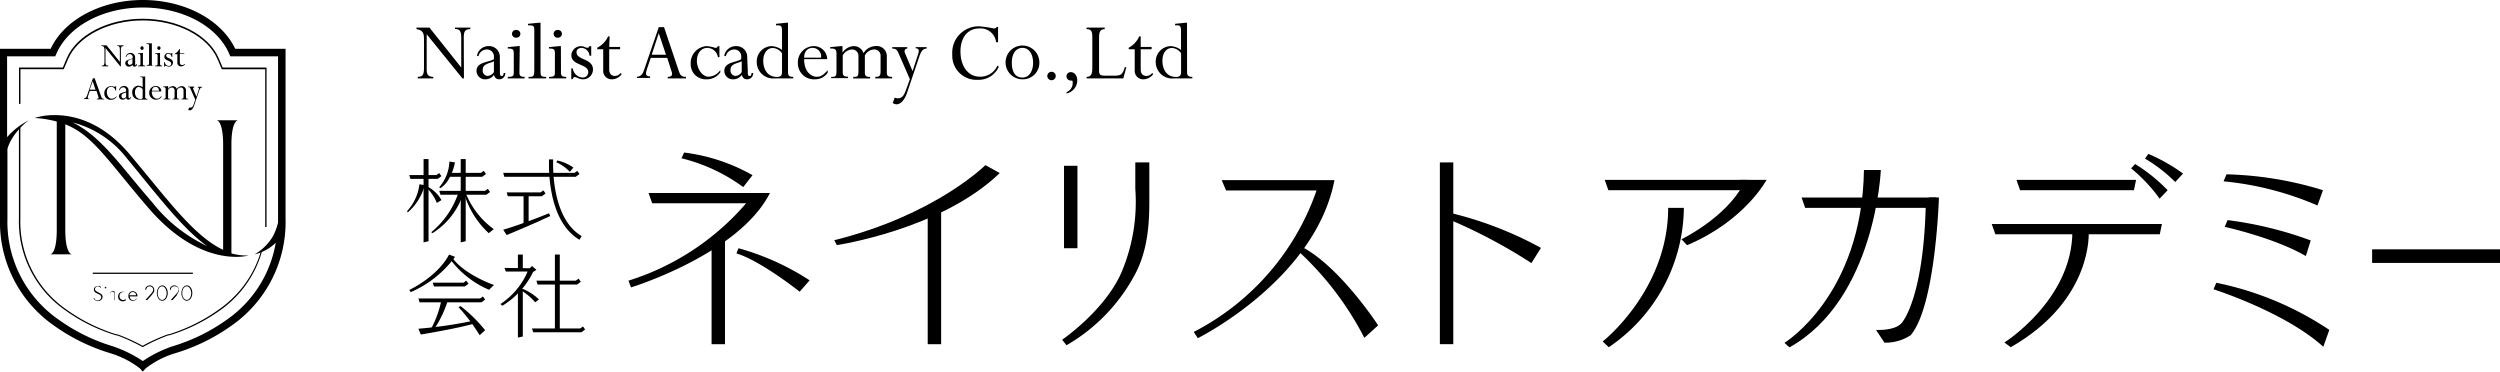 <svg xmlns="http://www.w3.org/2000/svg" viewBox="0 0 296 44"><defs><style>.cls-1{fill:#000;}</style></defs><g id="レイヤー_2" data-name="レイヤー 2"><g id="main"><path class="cls-1" d="M54.93,9.28h-.18L50.52,4.06h0V8.27c0,.61.24.83.78.83v.18H49.46V9.1c.5,0,.74-.16.74-1V4.56c0-.67-.18-1-.89-1.11V3.27h1.54L54.61,8h0V4.43c0-.78-.21-1-.74-1V3.27h1.82v.18c-.59,0-.78.24-.78.94Z"/><path class="cls-1" d="M59.19,8.42c0,.43,0,.57.21.57s.17-.09.25-.35h.18a.71.71,0,0,1-.72.75c-.32,0-.51-.15-.63-.52a1.22,1.22,0,0,1-1,.52,1,1,0,0,1-1.06-1c0-1.06,1.45-1,2.06-1.38V6.76a.82.82,0,0,0-.83-.9,1,1,0,0,0-1,.8l-.18-.06a1.39,1.39,0,0,1,1.37-1.14,1.27,1.27,0,0,1,1.34,1.36Zm-.71-1.16c-.7.31-1.33.3-1.33,1.05a.63.63,0,0,0,.56.68.93.93,0,0,0,.77-.47Z"/><path class="cls-1" d="M61.5,8.59c0,.36.1.51.62.51v.18h-2V9.1c.57,0,.71-.07.71-.51V6.31c0-.51-.16-.56-.71-.56V5.58l1.24-.12h.18ZM61.61,4a.45.45,0,0,1-.46.46.46.46,0,1,1,0-.91A.45.45,0,0,1,61.61,4Z"/><path class="cls-1" d="M63.26,3.5c0-.36-.11-.5-.5-.5h-.24V2.82l1.28-.13H64V8.57c0,.4.12.53.57.53h.1v.18H62.58V9.1h.19c.38,0,.49-.16.49-.7Z"/><path class="cls-1" d="M66.42,8.59c0,.36.1.51.62.51v.18H65V9.1c.56,0,.7-.07.7-.51V6.31c0-.51-.16-.56-.7-.56V5.58l1.23-.12h.18ZM66.53,4a.45.45,0,0,1-.45.46.46.46,0,1,1,0-.91A.45.45,0,0,1,66.53,4Z"/><path class="cls-1" d="M69.8,6.6a1,1,0,0,0-.92-.93c-.37,0-.62.2-.62.5,0,1,1.95.7,1.95,2.08A1.17,1.17,0,0,1,69,9.39c-.4,0-.76-.27-.94-.27a.25.25,0,0,0-.24.25h-.18V8.1h.18A1.23,1.23,0,0,0,69,9.18a.63.63,0,0,0,.65-.64c0-1-2-.75-2-2a1.12,1.12,0,0,1,1.14-1.07c.38,0,.5.18.75.18.1,0,.17,0,.22-.18H70V6.6Z"/><path class="cls-1" d="M72.13,5.56h1.29v.27H72.13V8.22c0,.51.26.77.67.77a.86.86,0,0,0,.69-.35l.12.13a1.43,1.43,0,0,1-1.12.62,1,1,0,0,1-1.07-1.08V5.83h-.71V5.65A2.77,2.77,0,0,0,72,4.31h.18Z"/><path class="cls-1" d="M79,6.85H77.05l-.41,1.2c-.2.59-.3,1,.33,1v.18H75.41V9.1c.57-.08.71-.39.89-.94L78,3.21h.62l1.74,5.17c.18.55.33.72.86.72v.18H79.06V9.1c.41,0,.61-.18.47-.59ZM78,3.93h0l-.84,2.55h1.69Z"/><path class="cls-1" d="M85.18,6.77H85a1.29,1.29,0,0,0-1.25-1.1c-.73,0-1.24.63-1.24,1.54s.63,1.87,1.39,1.87a1.74,1.74,0,0,0,1.38-.78v.27a1.91,1.91,0,0,1-1.63.82,1.78,1.78,0,0,1-1.87-1.87A2,2,0,0,1,83.7,5.46a4.94,4.94,0,0,1,1,.21A.3.3,0,0,0,85,5.46h.18Z"/><path class="cls-1" d="M88.54,8.42c0,.43,0,.57.21.57s.17-.09.25-.35h.18a.72.72,0,0,1-.73.75c-.31,0-.5-.15-.63-.52a1.19,1.19,0,0,1-1,.52,1,1,0,0,1-1.06-1c0-1.06,1.45-1,2-1.38V6.76a.81.81,0,0,0-.82-.9,1,1,0,0,0-1,.8l-.19-.06a1.4,1.4,0,0,1,1.37-1.14,1.28,1.28,0,0,1,1.35,1.36Zm-.72-1.16c-.7.31-1.33.3-1.33,1.05a.63.63,0,0,0,.57.68.9.9,0,0,0,.76-.47Z"/><path class="cls-1" d="M93.3,8.55c0,.41.15.55.62.55v.18H91.76A1.94,1.94,0,0,1,89.6,7.35a1.81,1.81,0,0,1,1.74-1.89,2.25,2.25,0,0,1,1.25.45V3.64c0-.54-.13-.64-.5-.64h-.21V2.82l1.24-.13h.18Zm-.71-2.24a1.43,1.43,0,0,0-1.08-.63c-.67,0-1.14.61-1.14,1.51S90.78,9.11,92,9.11c.42,0,.59-.17.59-.57Z"/><path class="cls-1" d="M95.21,7c0,1.67,1,2.09,1.48,2.09s.78-.18,1.31-.78V8.6a1.76,1.76,0,0,1-1.53.79,1.89,1.89,0,0,1-2-1.93,1.91,1.91,0,0,1,1.86-2A1.57,1.57,0,0,1,97.94,7Zm2-.17a1,1,0,0,0-1-1.16c-.62,0-1,.46-1,1.16Z"/><path class="cls-1" d="M105,8.59c0,.37.12.51.63.51v.18h-2V9.1c.52,0,.63-.11.63-.71V6.63a.73.73,0,0,0-.81-.77,1.26,1.26,0,0,0-1.05.71v2c0,.39.11.54.62.54v.18h-2V9.1c.5,0,.62,0,.62-.71V6.67a.75.75,0,0,0-.79-.81,1.3,1.3,0,0,0-1.07.71v2c0,.37.16.51.63.51v.17h-2V9.1c.44,0,.63,0,.63-.6V6.3c0-.41-.18-.55-.52-.55h-.23V5.58l1.28-.12h.18v.78h0a1.67,1.67,0,0,1,1.32-.78,1.19,1.19,0,0,1,1.17.84,1.71,1.71,0,0,1,1.37-.84A1.2,1.2,0,0,1,105,6.72Z"/><path class="cls-1" d="M108.05,8.42l.65-2c.15-.44.12-.68-.29-.71V5.58h1.31v.17c-.4,0-.64.26-.85.88L107.39,11c-.29.86-.78,1.35-1.23,1.35a.8.8,0,0,1-.46-.16l.24-.64a.74.74,0,0,0,.36.09c.45,0,.71-.27.94-.92l.49-1.34-1.34-3.07c-.18-.43-.32-.54-.75-.56V5.58h1.78v.17c-.28,0-.4.26-.26.57Z"/><path class="cls-1" d="M117.94,5a1.85,1.85,0,0,0-2-1.63c-1.44,0-2.22,1.17-2.22,2.71,0,1.8.93,3,2.29,3a2.21,2.21,0,0,0,2.09-1.32l.16.14a2.61,2.61,0,0,1-2.51,1.55,2.86,2.86,0,0,1-3-3A3.12,3.12,0,0,1,116,3.12a15.85,15.85,0,0,1,1.68.25.34.34,0,0,0,.33-.18h.16V5Z"/><path class="cls-1" d="M121.06,9.39a2,2,0,1,1,2-2A1.95,1.95,0,0,1,121.06,9.39Zm0-3.72c-.78,0-1.26.69-1.26,1.76s.4,1.75,1.26,1.75,1.26-.85,1.26-1.75S121.92,5.67,121.06,5.67Z"/><path class="cls-1" d="M125,9a.5.5,0,0,1-.49.5A.51.51,0,0,1,124,9a.5.5,0,0,1,.5-.5A.49.49,0,0,1,125,9Z"/><path class="cls-1" d="M126.3,10.9A1.14,1.14,0,0,0,127,9.73c0-.17,0-.19-.19-.19a.52.52,0,0,1-.54-.5.5.5,0,0,1,.5-.5c.46,0,.78.42.78,1a1.61,1.61,0,0,1-1.28,1.53Z"/><path class="cls-1" d="M133,9.28h-4.35V9.1c.48,0,.68-.26.68-1V4.32c0-.69-.2-.87-.68-.87V3.27h2.15v.18c-.5,0-.67.3-.67.94v4c0,.47.18.57.68.57H132c.72,0,.92-.15,1.18-1h.18Z"/><path class="cls-1" d="M135.06,5.56h1.29v.27h-1.29V8.22c0,.51.26.77.67.77a.86.86,0,0,0,.69-.35l.12.13a1.44,1.44,0,0,1-1.13.62,1,1,0,0,1-1.06-1.08V5.83h-.71V5.65a2.77,2.77,0,0,0,1.24-1.34h.18Z"/><path class="cls-1" d="M140.55,8.55c0,.41.15.55.62.55v.18H139a1.94,1.94,0,0,1-2.16-1.93,1.82,1.82,0,0,1,1.74-1.89,2.23,2.23,0,0,1,1.25.45V3.64c0-.54-.12-.64-.49-.64h-.21V2.82l1.24-.13h.17Zm-.71-2.24a1.4,1.4,0,0,0-1.08-.63c-.67,0-1.13.61-1.13,1.51s.41,1.92,1.62,1.92c.42,0,.59-.17.59-.57Z"/><path class="cls-1" d="M81,18.06a21.92,21.92,0,0,1,8.1,2.68L88,22.15a20.7,20.7,0,0,0-7.31-3.41Z"/><path class="cls-1" d="M76.79,22.85l.43,1.22H88.34a30.3,30.3,0,0,1-13.93,9.16l.3.8s12.78-3.91,16.45-11.18Z"/><polygon class="cls-1" points="84.25 29.02 84.25 40.75 85.84 40.75 85.84 27.73 84.25 29.02"/><polygon class="cls-1" points="109.84 25.49 109.84 40.75 111.43 40.75 111.43 24.55 109.84 25.49"/><rect class="cls-1" x="170.48" y="19.23" width="1.59" height="21.52"/><rect class="cls-1" x="125.98" y="19.63" width="1.59" height="9.76"/><path class="cls-1" d="M87.44,29.39a30.2,30.2,0,0,1,8.42,3.8l-1.18,1.35S90.12,30.9,87.19,30Z"/><path class="cls-1" d="M116.67,19.55s-5.89,5.9-17.89,8.89l.3.58s12.35-1.83,19.29-8.53Z"/><path class="cls-1" d="M125.76,40.22s5-3.4,7-7.92a21.37,21.37,0,0,0,1.66-9.95V19.23h1.66v4.46c0,2.21-.06,5.61-1.6,8.61a21.15,21.15,0,0,1-8.21,8.58Z"/><path class="cls-1" d="M144.65,21.33l.52,1.22h10.71A29.83,29.83,0,0,1,141.34,39.3l.48.74S155.71,33.16,158,21.33Z"/><path class="cls-1" d="M153.62,29.64A36.88,36.88,0,0,1,161.54,40l1.63-1.48s-4.85-7.47-9.55-9.54Z"/><path class="cls-1" d="M171.52,25.16a43.37,43.37,0,0,1,10.93,4.19l-1.13,1.8a62.78,62.78,0,0,0-9.8-5.19Z"/><polygon class="cls-1" points="190 21.3 190.43 22.52 206.91 22.52 206.91 21.3 190 21.3"/><polygon class="cls-1" points="213.31 23.39 213.73 24.61 229.25 24.61 229.25 23.39 213.31 23.39"/><polygon class="cls-1" points="238.75 21.3 239.18 22.52 252.66 22.52 252.91 21.3 238.75 21.3"/><polygon class="cls-1" points="235.82 26.52 236.25 27.74 255.72 27.74 255.97 26.52 235.82 26.52"/><path class="cls-1" d="M206,21.3h3.16s-2.57,4.86-9.41,7.73l-.66-.7s5.18-2.52,7.27-6.42Z"/><path class="cls-1" d="M197.51,24.61h1.86a20.14,20.14,0,0,1-8.89,16.5l-.72-.68S197.51,34.36,197.51,24.61Z"/><path class="cls-1" d="M245.37,27.38h1.93s.62,8.11-9.23,13.73l-.75-.56S245.37,35.49,245.37,27.38Z"/><path class="cls-1" d="M228.4,23.38h1.17s-.39,12.86-3.35,16.31a5.39,5.39,0,0,1-3.1.88l-1-1.51s2.11.14,3-.77c0,0,2.61-2.68,2.89-14Z"/><path class="cls-1" d="M220.69,20.13h2s-.61,15.3-10.82,21l-.59-.54S220.47,35,220.69,20.13Z"/><path class="cls-1" d="M252.8,19.42l-.48.51a19.17,19.17,0,0,1,3.38,3.59l.95-1A20.06,20.06,0,0,0,252.8,19.42Z"/><path class="cls-1" d="M254.36,18.22l-.39.56a18,18,0,0,1,3.58,2.77l.92-1A20.43,20.43,0,0,0,254.36,18.22Z"/><path class="cls-1" d="M263.62,20.64l-.35.83a36.74,36.74,0,0,1,11.12,2.86l.65-1.81A41.89,41.89,0,0,0,263.62,20.64Z"/><path class="cls-1" d="M263.74,26.06l-.33.8s5.95,1.31,9.6,3.46l.58-1.85A44.2,44.2,0,0,0,263.74,26.06Z"/><path class="cls-1" d="M262.41,33.48l-.33.77s8.47,2.69,13,6.81l.71-2A37.39,37.39,0,0,0,262.41,33.48Z"/><rect class="cls-1" x="280.86" y="29.52" width="15.14" height="1.61"/><polygon class="cls-1" points="50.74 28.56 50.15 28.7 50.15 18.83 50.74 18.83 50.74 28.56"/><polygon class="cls-1" points="52.17 20.73 52 20.49 51.67 20.73 48.46 20.73 48.59 21.18 51.06 21.18 51.82 21.18 52.27 20.85 52.17 20.73"/><polygon class="cls-1" points="57.45 20.47 57.27 20.23 56.94 20.47 53.13 20.47 53.27 20.93 55.73 20.93 57.09 20.93 57.54 20.6 57.45 20.47"/><polygon class="cls-1" points="68.52 20.47 68.34 20.23 68.02 20.47 59.58 20.47 59.71 20.93 62.18 20.93 68.17 20.93 68.61 20.6 68.52 20.47"/><polygon class="cls-1" points="57.93 22.6 57.75 22.36 57.43 22.6 52.01 22.6 52.15 23.06 55.73 23.06 57.58 23.06 58.02 22.73 57.93 22.6"/><polygon class="cls-1" points="64.5 22.78 64.33 22.54 64 22.78 59.99 22.78 60.13 23.24 63.72 23.24 64.15 23.24 64.59 22.91 64.5 22.78"/><path class="cls-1" d="M49.66,21.82l.63.1a6.5,6.5,0,0,1-2,3.22L48.19,25A5.64,5.64,0,0,0,49.66,21.82Z"/><path class="cls-1" d="M50.68,22.13a4,4,0,0,1,1.59,1.56l-.55.34a4.9,4.9,0,0,0-1.09-1.67C50.05,21.93,50.68,22.13,50.68,22.13Z"/><path class="cls-1" d="M53.21,19.13l.66.1s-.39,2.24-1.74,3.05L52,22.17A4.89,4.89,0,0,0,53.21,19.13Z"/><polygon class="cls-1" points="55.14 28.56 54.55 28.7 54.55 18.83 55.14 18.83 55.14 28.56"/><polygon class="cls-1" points="62.59 26.66 61.99 26.79 61.99 23.06 62.59 23.06 62.59 26.66"/><path class="cls-1" d="M54.25,22.89a10.13,10.13,0,0,1-3.19,4.6l.14.12a8.65,8.65,0,0,0,3.57-4.46v-.26Z"/><path class="cls-1" d="M55,23.06a10.39,10.39,0,0,0,2.87,4.55l.59-.48a9.75,9.75,0,0,1-3.33-4.3Z"/><path class="cls-1" d="M59.58,27.2l.41.63s3.58-1.48,5.16-2.26L65,25.25S62.08,26.46,59.58,27.2Z"/><path class="cls-1" d="M65.49,19.31v-.44H65v.43a17.11,17.11,0,0,0,.41,4c.57,2.46,1.64,4.17,3.2,5.09l.26-.44C65.67,26.09,65.47,20.86,65.49,19.31Z"/><path class="cls-1" d="M66,19l-.14.21a4.75,4.75,0,0,1,1.61,1.14l.42-.51A5.48,5.48,0,0,0,66,19Z"/><path class="cls-1" d="M53.17,30.14l.71.27a12.9,12.9,0,0,1-5.25,4.18l-.17-.26S51.79,32.78,53.17,30.14Z"/><path class="cls-1" d="M53.36,30.77a11.21,11.21,0,0,0,4.54,3.54l.59-.57s-3.43-1.16-4.94-3.22Z"/><polygon class="cls-1" points="55.38 33.47 55.2 33.23 54.88 33.47 51.24 33.47 51.38 33.92 52.26 33.92 55.03 33.92 55.47 33.59 55.38 33.47"/><polygon class="cls-1" points="68.68 33.23 68.5 32.99 68.17 33.23 63.51 33.23 63.65 33.69 64.53 33.69 68.32 33.69 68.77 33.36 68.68 33.23"/><polygon class="cls-1" points="69.19 38.89 69.02 38.65 68.69 38.89 62.99 38.89 63.13 39.34 64.53 39.34 68.84 39.34 69.28 39.01 69.19 38.89"/><polygon class="cls-1" points="57.35 35.34 57.17 35.1 56.84 35.34 49.54 35.34 49.68 35.8 52.26 35.8 56.99 35.8 57.44 35.47 57.35 35.34"/><path class="cls-1" d="M52.25,35.59A12.17,12.17,0,0,1,51,39l.28.15A13.09,13.09,0,0,0,53,35.65Z"/><path class="cls-1" d="M49.54,38.92l.28.69s4.53-.75,6.35-1.31L55.92,38A51.55,51.55,0,0,1,49.54,38.92Z"/><path class="cls-1" d="M54.29,36.37a20.9,20.9,0,0,1,2.5,3.32l.65-.59a17.08,17.08,0,0,0-2.91-2.86Z"/><rect class="cls-1" x="61.32" y="30.14" width="0.58" height="1.75"/><polygon class="cls-1" points="61.9 39.84 61.32 39.97 61.32 34.23 61.9 34.23 61.9 39.84"/><polygon class="cls-1" points="66.28 39.04 65.7 39.17 65.7 30.14 66.28 30.14 66.28 39.04"/><path class="cls-1" d="M59.73,31.72l.16.43h2.58A8.7,8.7,0,0,1,59.25,36l.23.2a9.58,9.58,0,0,0,3.64-4l.39-.25L63,31.5l-.29.26Z"/><path class="cls-1" d="M61.81,34.17a6.18,6.18,0,0,1,2,1.28l-.44.34a7.32,7.32,0,0,0-1.78-1.48C60.82,33.93,61.81,34.17,61.81,34.17Z"/><rect class="cls-1" x="10.98" y="32.28" width="11.86" height="0.15"/><path class="cls-1" d="M2.42,8.19H7.55L8.06,7c1.15-2.69,4.79-4.58,8.85-4.58S24.6,4.3,25.75,7l.51,1.2H31.4V25.88c0,.33,0,.66,0,1h.16q0-.5,0-1V8H26.37l-.47-1.1c-1.17-2.76-4.87-4.68-9-4.68s-7.83,1.92-9,4.68L7.44,8H2.25v4.3h.17Z"/><path class="cls-1" d="M27.4,30V17.14c0-2.9.78-2.9.78-2.9H25.65s.77,0,.77,2.9V29.58c-3.49-1.63-6.7-6.12-11-11.23-3.28-3.94-6.71-4.72-8.92-4.72a7.63,7.63,0,0,0-2.4.34,12.71,12.71,0,0,1,2.62.42V27.21c0,2.9-.77,2.9-.77,2.9H8.51s-.78,0-.78-2.9V14.72C11,16,12.82,19.11,17.59,24.64c4.31,5,8.28,5.77,10.35,5.77a5.86,5.86,0,0,0,1.49-.16h-.2A6.3,6.3,0,0,1,27.4,30Zm-9.34-6c-1.15-1.33-2.13-2.52-3-3.57-2.54-3.09-4.21-4.8-6.44-5.93A11.89,11.89,0,0,1,15,18.72c.74.89,1.44,1.75,2.12,2.59,2.67,3.26,5,6.11,7.39,7.82A17.94,17.94,0,0,1,18.06,24Z"/><path class="cls-1" d="M14.17,7.3,12.62,5.37H12v.07c.3,0,.37.18.37.46V7.35c0,.36-.1.42-.31.42v.08h.76V7.77c-.23,0-.33-.09-.33-.34V5.69h0l1.75,2.16h.07v-2c0-.29.08-.39.32-.39V5.37h-.75v.07c.22,0,.31.09.31.41V7.3Z"/><path class="cls-1" d="M14.83,7.49a.42.42,0,0,0,.44.4.52.52,0,0,0,.41-.21.25.25,0,0,0,.26.21.29.29,0,0,0,.29-.31h-.07c0,.11-.06.15-.1.15S16,7.67,16,7.49V6.84a.53.53,0,0,0-.55-.57.58.58,0,0,0-.57.47l.08,0a.42.42,0,0,1,.4-.33.34.34,0,0,1,.35.37v.11C15.43,7.07,14.83,7.05,14.83,7.49Zm.85,0a.41.41,0,0,1-.32.19.26.26,0,0,1-.23-.28c0-.31.26-.31.55-.43Z"/><path class="cls-1" d="M17,5.67a.18.18,0,0,0-.18-.19.18.18,0,0,0-.19.19.19.19,0,1,0,.37,0Z"/><path class="cls-1" d="M16.34,7.77v.08h.84V7.77c-.22,0-.26-.06-.26-.21V6.27h-.07l-.51.05v.07c.22,0,.29,0,.29.23v.94C16.63,7.74,16.57,7.77,16.34,7.77Z"/><path class="cls-1" d="M17.87,5.13l-.53,0v.08h.1c.16,0,.21.06.21.2v2c0,.23,0,.29-.21.29h-.07v.08h.85V7.77h0c-.19,0-.24,0-.24-.21V5.13Z"/><path class="cls-1" d="M19,5.67a.18.18,0,0,0-.18-.19.18.18,0,0,0-.19.19.19.19,0,1,0,.37,0Z"/><path class="cls-1" d="M18.37,7.77v.08h.83V7.77c-.21,0-.25-.06-.25-.21V6.27h-.07l-.51.05v.07c.22,0,.29,0,.29.23v.94C18.66,7.74,18.6,7.77,18.37,7.77Z"/><path class="cls-1" d="M20,7.81a.51.51,0,0,1-.49-.45h-.08v.53h.08a.1.1,0,0,1,.1-.11c.07,0,.22.11.39.11a.48.48,0,0,0,.48-.47c0-.57-.8-.46-.8-.85,0-.13.1-.21.25-.21a.39.39,0,0,1,.38.38h.09V6.27h-.08c0,.05-.05.08-.09.08s-.15-.08-.31-.08a.46.46,0,0,0-.46.44c0,.52.81.41.81.83A.26.26,0,0,1,20,7.81Z"/><path class="cls-1" d="M21.23,5.8a1.15,1.15,0,0,1-.51.55v.07H21v1a.42.42,0,0,0,.44.44.57.57,0,0,0,.46-.25l-.05-.06a.33.33,0,0,1-.28.15c-.17,0-.28-.11-.28-.32v-1h.53V6.31H21.3V5.8Z"/><path class="cls-1" d="M11.57,34.57a.71.71,0,0,1-.25-.16.23.23,0,0,1-.07-.18.37.37,0,0,1,.08-.22.33.33,0,0,1,.25-.11.35.35,0,0,1,.25.09.45.45,0,0,1,.07.07.05.05,0,0,0,0,0l.05,0s0,0,0,0,0,0,0-.07a.43.43,0,0,0-.17-.13.65.65,0,0,0-.2,0,.47.47,0,0,0-.31.11.39.39,0,0,0-.15.32.41.41,0,0,0,.08.25.81.81,0,0,0,.27.19l.34.16a.32.32,0,0,1,.17.28.37.37,0,0,1-.13.29.43.43,0,0,1-.31.12.44.44,0,0,1-.24-.07.41.41,0,0,1-.12-.14l0-.08h-.08a.06.06,0,0,0,0,0,.15.15,0,0,0,0,.08l.07.09a.52.52,0,0,0,.41.19.56.56,0,0,0,.37-.13.51.51,0,0,0,.19-.39.39.39,0,0,0-.19-.34Z"/><path class="cls-1" d="M12.49,34a.07.07,0,0,0-.06,0,.1.1,0,0,0,0,.14.07.07,0,0,0,.06,0,.1.1,0,0,0,0-.2Z"/><path class="cls-1" d="M12.49,34.5l0,0s0,0,0,.07v.91s0,.06,0,.07l0,0,0,0a.56.56,0,0,0,0-.07v-.91a.56.56,0,0,0,0-.07Z"/><path class="cls-1" d="M13.59,34.55a.35.35,0,0,0-.23-.07.38.38,0,0,0-.23.08.57.57,0,0,0-.1.11v-.08s0-.06,0-.07a.05.05,0,0,0,0,0l0,0s0,0,0,.07v.91s0,.06,0,.07l0,0a.05.05,0,0,0,0,0s0,0,0-.07V35a.72.72,0,0,1,0-.17.21.21,0,0,1,0-.12.28.28,0,0,1,.26-.15.23.23,0,0,1,.22.1.43.43,0,0,1,0,.22v.6s0,.06,0,.07l0,0,.05,0a.56.56,0,0,0,0-.07v-.6a.69.69,0,0,0,0-.22A.31.31,0,0,0,13.59,34.55Z"/><path class="cls-1" d="M14.87,35.42a.46.46,0,0,1-.29.1.45.45,0,0,1-.32-.14.52.52,0,0,1,0-.65.44.44,0,0,1,.35-.15.25.25,0,0,1,.13,0,.54.54,0,0,1,.16.09h0a0,0,0,0,0,0,0,0,0,0,0,0,0,0s0,0,0,0a.35.35,0,0,0-.16-.09.56.56,0,0,0-.6.12.63.63,0,0,0-.12.64.52.52,0,0,0,.2.24.51.51,0,0,0,.32.1.53.53,0,0,0,.24-.06.42.42,0,0,0,.14-.09s0,0,0,0a0,0,0,0,0,0,0Z"/><path class="cls-1" d="M16.05,34.6a.47.47,0,0,0-.32-.12.49.49,0,0,0-.4.18.59.59,0,0,0-.13.39.61.61,0,0,0,.14.4.51.51,0,0,0,.39.17.49.49,0,0,0,.4-.18s.06-.08.06-.1a.06.06,0,0,0,0,0h0s0,0-.05,0a.31.31,0,0,1-.08.1.4.4,0,0,1-.27.11.37.37,0,0,1-.21-.06.46.46,0,0,1-.16-.15.83.83,0,0,1-.06-.25h.91s0,0,0,0a.49.49,0,0,0,0-.11A.52.52,0,0,0,16.05,34.6Zm-.73.36a.5.5,0,0,1,.14-.28.38.38,0,0,1,.27-.1.26.26,0,0,1,.17.05.44.44,0,0,1,.15.12.65.65,0,0,1,.07.21Z"/><path class="cls-1" d="M18.14,34.7a1.51,1.51,0,0,0,.12-.2.63.63,0,0,0,0-.19.48.48,0,0,0-.14-.35.54.54,0,0,0-.39-.17.59.59,0,0,0-.22.05.64.64,0,0,0-.19.13.4.4,0,0,0-.12.29.06.06,0,0,0,.12,0,.36.36,0,0,1,.11-.24.41.41,0,0,1,.3-.12A.48.48,0,0,1,18,34a.39.39,0,0,1,.14.3.51.51,0,0,1-.07.23,2,2,0,0,1-.24.31l-.57.63s0,.05,0,.06a.08.08,0,0,0,0,0h1a.07.07,0,0,0,0,0,.06.06,0,0,0,0,0h-.83l.47-.52Z"/><path class="cls-1" d="M19.56,33.94a.48.48,0,0,0-.34-.15.5.5,0,0,0-.26.08.61.61,0,0,0-.2.19,1,1,0,0,0-.14.3,1.27,1.27,0,0,0-.05.34,1.14,1.14,0,0,0,.07.41.93.93,0,0,0,.21.35.56.56,0,0,0,.36.15.46.46,0,0,0,.23-.06.74.74,0,0,0,.23-.2,1.17,1.17,0,0,0,.19-.66,1.21,1.21,0,0,0-.06-.38A.8.8,0,0,0,19.56,33.94Zm0,1.34a.44.44,0,0,1-.36.23.41.41,0,0,1-.22-.07.73.73,0,0,1-.17-.18,1,1,0,0,1-.14-.54,1.29,1.29,0,0,1,.06-.4.74.74,0,0,1,.19-.3.39.39,0,0,1,.27-.12.36.36,0,0,1,.2.06.61.61,0,0,1,.19.2,1.12,1.12,0,0,1,0,1.12Z"/><path class="cls-1" d="M21.05,34.7a1.51,1.51,0,0,0,.12-.2.63.63,0,0,0,0-.19.45.45,0,0,0-.14-.35.54.54,0,0,0-.39-.17.59.59,0,0,0-.22.05.64.64,0,0,0-.19.13.39.39,0,0,0-.11.29s0,.06.05.06a.05.05,0,0,0,.06-.06.36.36,0,0,1,.11-.24.41.41,0,0,1,.3-.12A.48.48,0,0,1,21,34a.39.39,0,0,1,.14.3.51.51,0,0,1-.07.23,1.53,1.53,0,0,1-.24.31l-.57.63s0,.05,0,.06a.08.08,0,0,0,0,0h1a.07.07,0,0,0,0,0,.06.06,0,0,0,0,0h-.83l.47-.52Z"/><path class="cls-1" d="M22.47,33.94a.48.48,0,0,0-.34-.15.5.5,0,0,0-.26.08.61.61,0,0,0-.2.19,1,1,0,0,0-.14.3,1.27,1.27,0,0,0-.05.34,1.14,1.14,0,0,0,.07.41.93.93,0,0,0,.21.35.56.56,0,0,0,.36.15.46.46,0,0,0,.23-.06.74.74,0,0,0,.23-.2,1.17,1.17,0,0,0,.19-.66,1.21,1.21,0,0,0-.06-.38A.8.8,0,0,0,22.47,33.94Zm0,1.34a.39.39,0,0,1-.58.16.73.73,0,0,1-.17-.18,1,1,0,0,1-.14-.54,1.29,1.29,0,0,1,.06-.4.74.74,0,0,1,.19-.3.39.39,0,0,1,.27-.12.36.36,0,0,1,.2.06.61.61,0,0,1,.19.2,1.12,1.12,0,0,1,0,1.12Z"/><path class="cls-1" d="M11.21,9.27H11l-.68,2c-.08.23-.14.35-.37.39v.07h.64V11.7c-.26,0-.22-.19-.13-.43l.17-.5h.8l.22.69c.06.16,0,.24-.19.24v.07h.87V11.7c-.22,0-.28-.07-.36-.3Zm-.59,1.35.35-1h0l.34,1Z"/><path class="cls-1" d="M13.17,10.28a.53.53,0,0,1,.51.46h.07V10.2h-.07c0,.05-.06.08-.1.08a2.34,2.34,0,0,0-.44-.08.82.82,0,0,0-.79.85.74.74,0,0,0,.77.77.8.8,0,0,0,.68-.34v-.11a.74.74,0,0,1-.57.32c-.31,0-.58-.35-.58-.77S12.86,10.28,13.17,10.28Z"/><path class="cls-1" d="M14.1,10.67l.08,0a.44.44,0,0,1,.41-.33.34.34,0,0,1,.34.37v.12c-.25.14-.85.13-.85.56a.43.43,0,0,0,.44.41.49.49,0,0,0,.41-.22c.05.15.13.22.26.22a.3.3,0,0,0,.3-.31h-.08c0,.11-.05.14-.1.14s-.09-.06-.09-.23v-.66a.52.52,0,0,0-.55-.56A.58.58,0,0,0,14.1,10.67Zm.83.79a.37.37,0,0,1-.32.19.26.26,0,0,1-.23-.28c0-.31.26-.3.55-.43Z"/><path class="cls-1" d="M15.66,11a.79.79,0,0,0,.89.79h.89V11.7c-.19,0-.25-.06-.25-.23V9.06h-.08l-.51,0v.07h.09c.15,0,.2.05.2.27v.93a.88.88,0,0,0-.51-.18A.74.74,0,0,0,15.66,11Zm.79-.69a.57.57,0,0,1,.44.26v.92c0,.16-.07.23-.24.23-.5,0-.67-.42-.67-.79S16.17,10.29,16.45,10.29Z"/><path class="cls-1" d="M17.67,11a.78.78,0,0,0,.82.8.71.71,0,0,0,.63-.33v-.11c-.22.24-.32.32-.54.32s-.61-.17-.61-.86H19.1a.64.64,0,0,0-.66-.64A.78.78,0,0,0,17.67,11Zm.73-.73a.42.42,0,0,1,.41.47H18C18,10.48,18.14,10.29,18.4,10.29Z"/><path class="cls-1" d="M19.3,10.32h.1c.13,0,.21.06.21.22v.91c0,.23-.08.25-.26.25v.07h.81V11.7c-.19,0-.26,0-.26-.21v-.83a.54.54,0,0,1,.44-.3.32.32,0,0,1,.33.34v.7c0,.28-.05.3-.26.3v.07h.81V11.7c-.21,0-.26-.06-.26-.22v-.82c.14-.21.27-.3.43-.3a.31.31,0,0,1,.34.32v.72c0,.25-.05.3-.26.3v.07h.81V11.7c-.21,0-.26-.06-.26-.21v-.77a.49.49,0,0,0-.52-.52.68.68,0,0,0-.56.34.5.5,0,0,0-.48-.34.67.67,0,0,0-.55.32h0V10.2h-.07l-.53.05Z"/><path class="cls-1" d="M23,10.25h-.74v.07c.18,0,.24,0,.31.23l.55,1.26-.2.56c-.09.27-.2.37-.39.37a.25.25,0,0,1-.14,0l-.1.26a.32.32,0,0,0,.19.07c.18,0,.38-.21.5-.56l.61-1.8c.09-.26.19-.36.35-.36v-.07h-.54v.07c.17,0,.19.11.12.29l-.26.81-.37-.87c-.06-.13,0-.21.11-.23Z"/><path class="cls-1" d="M27.85,5.78C26.21,2.32,21.83,0,16.91,0S7.6,2.32,6,5.78H0v20.1A14.93,14.93,0,0,0,6.35,38.52a22.72,22.72,0,0,0,6.71,3.3,10.94,10.94,0,0,1,3.51,1.8l.33.38.34-.37a10.56,10.56,0,0,1,3.48-1.8,22.67,22.67,0,0,0,6.74-3.31,14.93,14.93,0,0,0,6.35-12.64V5.78ZM6.54,6.67l.12-.27C8.06,3.11,12.18.89,16.91.89S25.75,3.11,27.15,6.4l.12.27h5.65V25.88c0,.16,0,.31,0,.47a7,7,0,0,1-.59,1.6,5.88,5.88,0,0,1-2.19,2.16,4.16,4.16,0,0,0,.71-.21A12.69,12.69,0,0,1,26,36.58a20.55,20.55,0,0,1-6,3l-.11,0a20.89,20.89,0,0,0-3,1.36,21.42,21.42,0,0,0-3-1.36l-.12,0a20.67,20.67,0,0,1-6-3,12.64,12.64,0,0,1-5.36-10.7V15.13a7.12,7.12,0,0,1,1-.89,8.56,8.56,0,0,0-2.57,2V6.67ZM26.93,37.8A21.9,21.9,0,0,1,20.43,41a14.52,14.52,0,0,0-3.52,1.75A15,15,0,0,0,13.36,41,21.77,21.77,0,0,1,6.88,37.8a14.09,14.09,0,0,1-6-11.92V17.62a5.14,5.14,0,0,1,.42-1,7.42,7.42,0,0,1,.94-1.3V25.88A12.78,12.78,0,0,0,7.69,36.71a20.47,20.47,0,0,0,6.07,3l.11,0a21.52,21.52,0,0,1,3,1.38l.05,0,0,0a21.17,21.17,0,0,1,3-1.38l.1,0a20.65,20.65,0,0,0,6.08-3A12.75,12.75,0,0,0,31,29.83a5.19,5.19,0,0,0,1.65-1.09A13.94,13.94,0,0,1,26.93,37.8Z"/></g></g></svg>